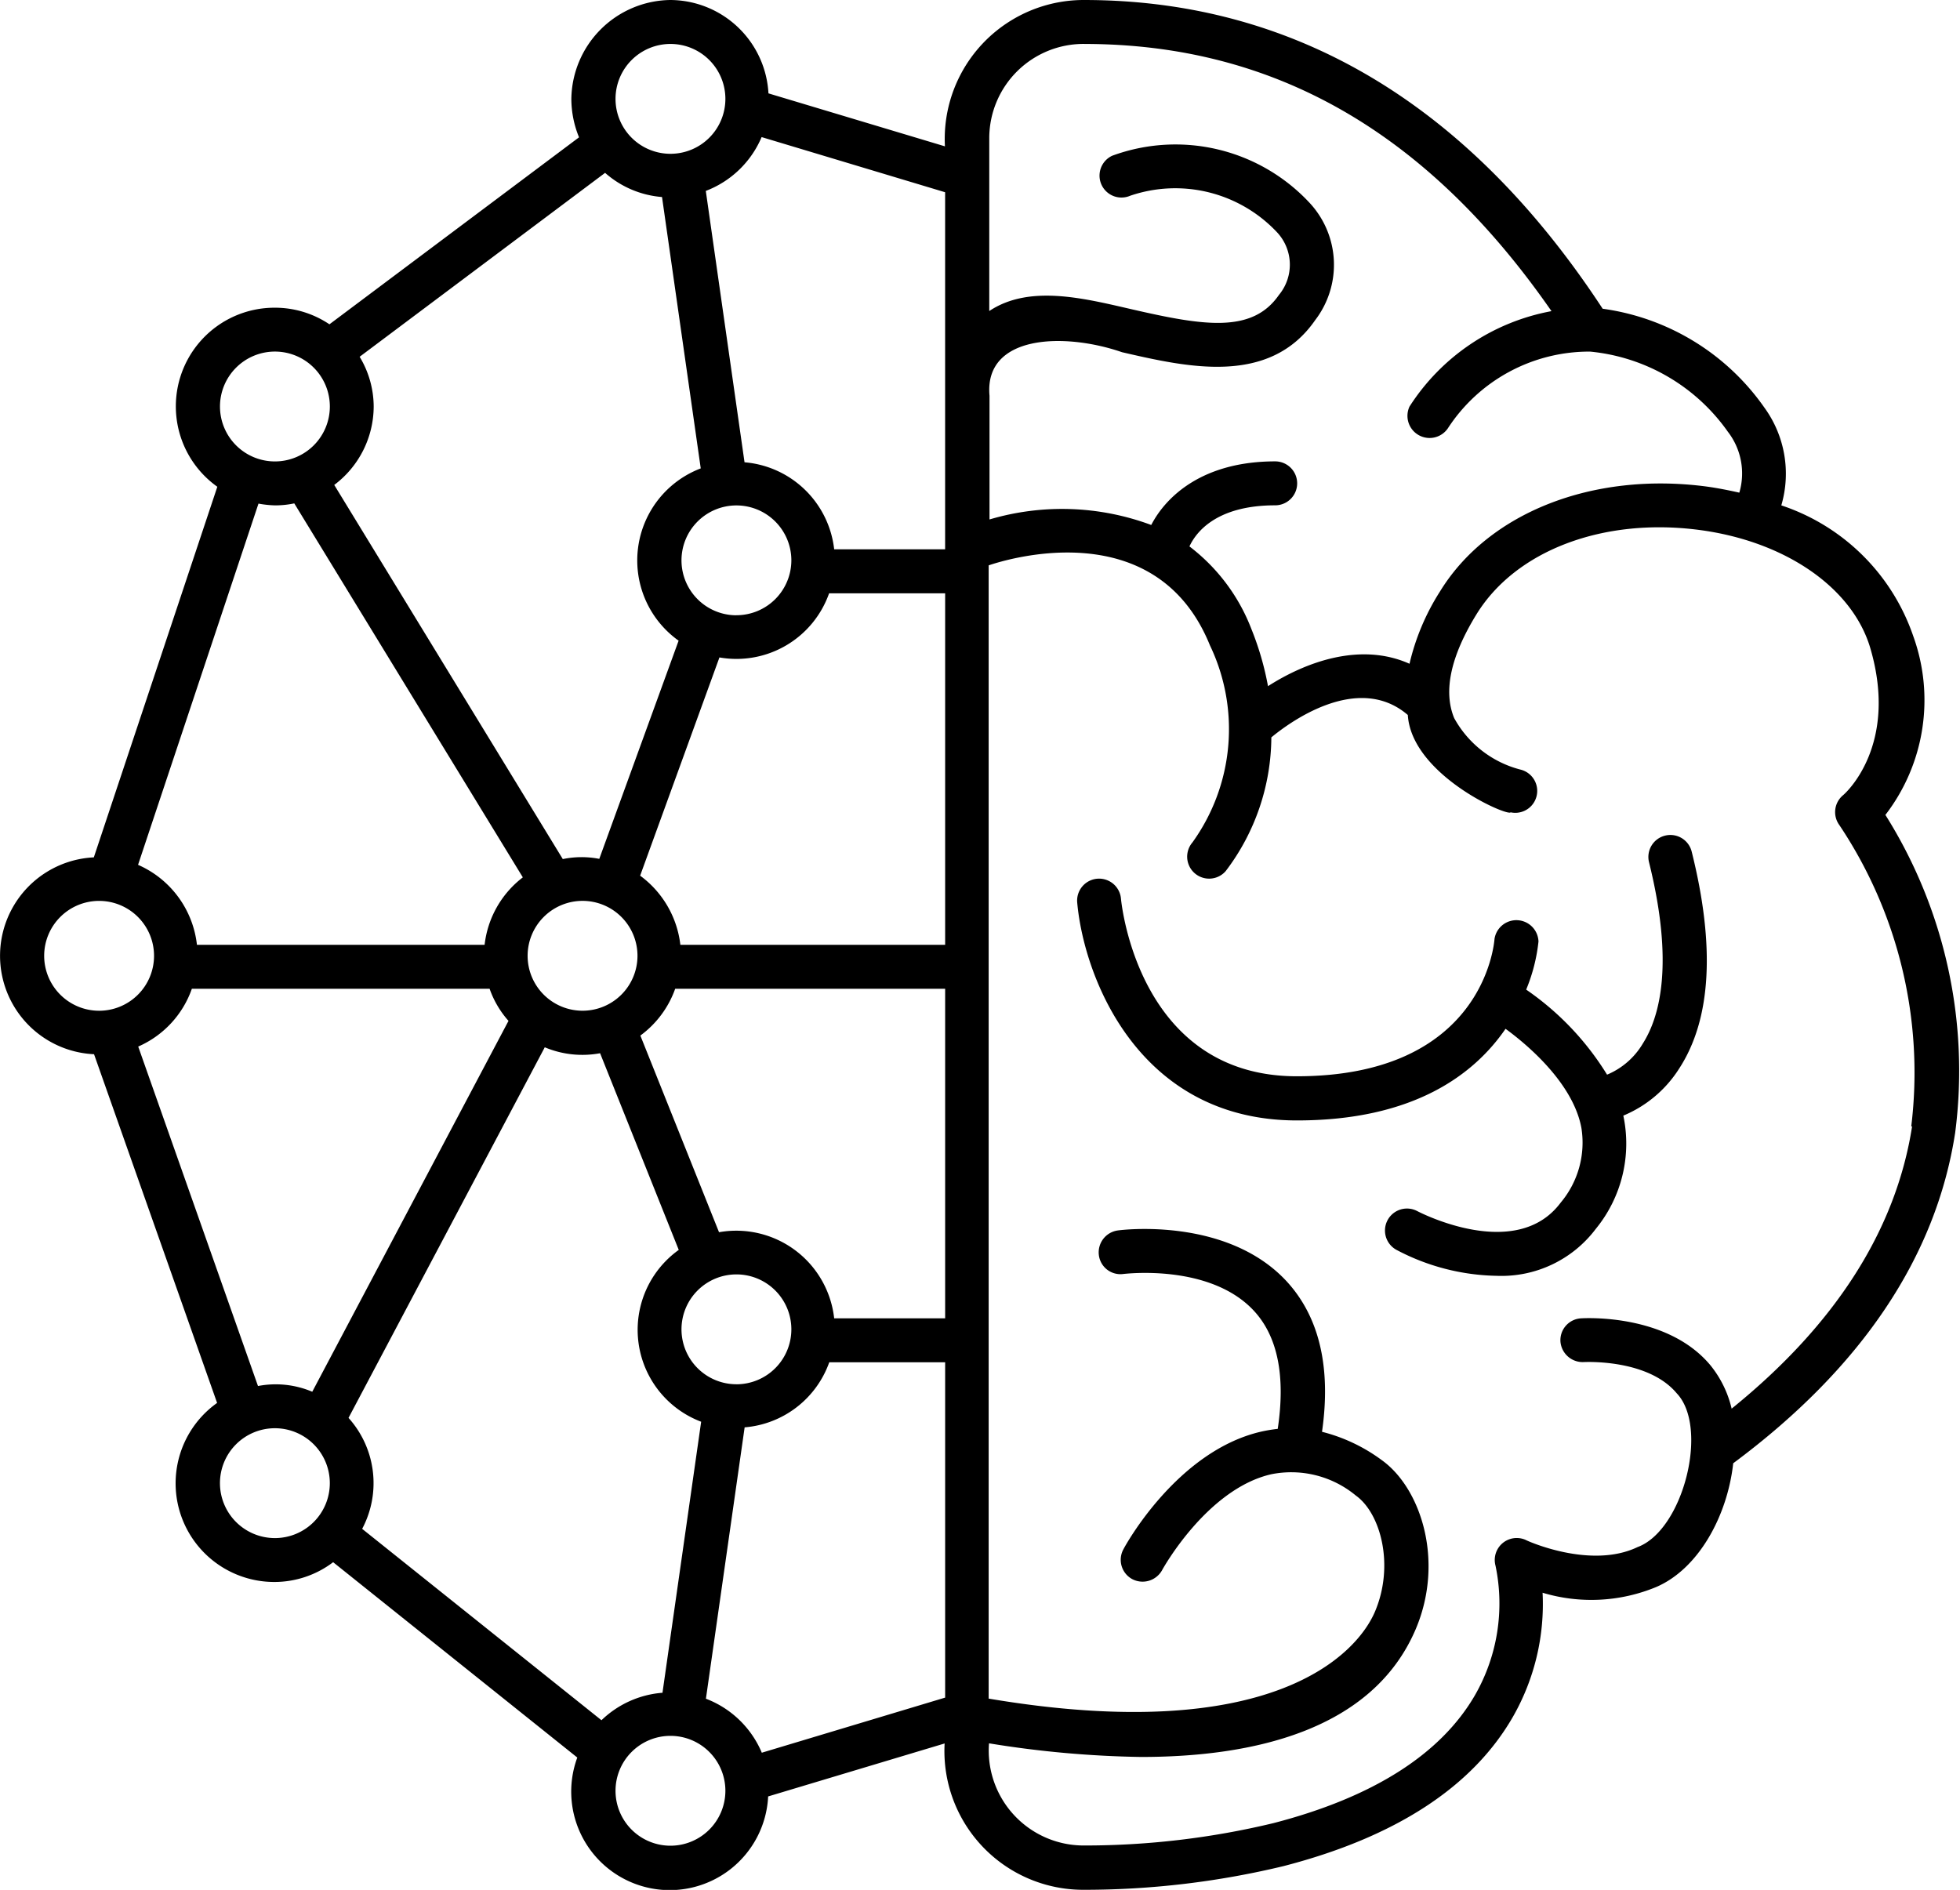 <svg xmlns="http://www.w3.org/2000/svg" width="70.86" height="68.333" viewBox="0 0 70.86 68.333"><g id="Powered_by_Deep_Learning" data-name="Powered by Deep Learning" transform="translate(-5.39 -7)"><path id="Path_7389" data-name="Path 7389" d="M73.564,36.451a6.808,6.808,0,0,0,.993-6.459,7.559,7.559,0,0,0-4.767-4.719,4.065,4.065,0,0,0-.612-3.535,8.552,8.552,0,0,0-5.847-3.575C58.477,10.758,52.169,7,44.573,7a5.025,5.025,0,0,0-5.021,5.291l-6.38-1.915A3.57,3.57,0,0,0,29.621,7a3.627,3.627,0,0,0-3.575,3.575,3.678,3.678,0,0,0,.278,1.39L17.3,18.726a3.526,3.526,0,0,0-1.978-.6A3.567,3.567,0,0,0,13.247,24.6L8.782,38a3.563,3.563,0,0,0,.008,7.118l4.449,12.608A3.567,3.567,0,0,0,15.313,64.2a3.516,3.516,0,0,0,2.121-.715l8.827,7.063a3.562,3.562,0,1,0,6.9,1.406l6.38-1.915a5.016,5.016,0,0,0,5.021,5.291,30.775,30.775,0,0,0,7.238-.858c4.052-1.049,6.84-2.868,8.294-5.41a8.21,8.21,0,0,0,1.065-4.473,6.125,6.125,0,0,0,4.092-.2c1.541-.651,2.59-2.574,2.8-4.481,4.632-3.44,7.333-7.46,8.024-11.949a17.386,17.386,0,0,0-2.526-11.5ZM44.581,8.589c6.848,0,12.394,3.17,16.9,9.661A7.774,7.774,0,0,0,56.348,21.7a.8.8,0,0,0,1.382.794,6.1,6.1,0,0,1,5.148-2.781,6.9,6.9,0,0,1,4.981,2.9,2.462,2.462,0,0,1,.413,2.2c-.389-.087-.787-.167-1.192-.222-4.107-.54-7.889.945-9.637,3.806A8.382,8.382,0,0,0,56.348,31c-1.764-.787-3.726-.079-5.116.81a10.619,10.619,0,0,0-.6-2.066,6.826,6.826,0,0,0-2.24-2.987c.23-.5.961-1.486,3.1-1.486a.794.794,0,1,0,0-1.589c-2.606,0-3.941,1.255-4.481,2.3a9.239,9.239,0,0,0-5.847-.2V21.308c-.2-2.2,2.685-2.3,4.791-1.573,2.375.548,5.331,1.223,6.983-1.16a3.289,3.289,0,0,0-.175-4.211,6.624,6.624,0,0,0-7.166-1.732.793.793,0,0,0,.651,1.446,5.047,5.047,0,0,1,5.291,1.3,1.714,1.714,0,0,1,.087,2.288c-.969,1.4-2.733,1.112-5.323.516-1.74-.4-3.7-.9-5.148.064V11.965a3.411,3.411,0,0,1,3.432-3.377ZM35.548,54.668a3.561,3.561,0,0,0-4.163-3.114l-2.844-7.111A3.583,3.583,0,0,0,29.8,42.751H39.56V54.668ZM29.335,68.206a3.574,3.574,0,0,0-2.2.993l-8.652-6.92a3.525,3.525,0,0,0-.493-4.012l7.095-13.4a3.505,3.505,0,0,0,2,.215l2.844,7.111a3.553,3.553,0,0,0,.81,6.213l-1.4,9.812ZM18.9,21.7a3.5,3.5,0,0,0-.508-1.8l8.874-6.65a3.526,3.526,0,0,0,2.058.874l1.4,9.812a3.561,3.561,0,0,0-.8,6.229l-2.868,7.889a3.35,3.35,0,0,0-1.319.008L17.474,24.534A3.558,3.558,0,0,0,18.9,21.7Zm16.461,6.753H39.56V41.162H29.987a3.609,3.609,0,0,0-1.454-2.5L31.4,30.771A3.552,3.552,0,0,0,35.365,28.451Zm-3.353.794A1.986,1.986,0,1,1,34,27.259,1.987,1.987,0,0,1,32.013,29.245ZM26.451,39.573a1.986,1.986,0,1,1-1.986,1.986A1.987,1.987,0,0,1,26.451,39.573Zm5.561,17.478A1.986,1.986,0,1,1,34,55.066,1.987,1.987,0,0,1,32.013,57.052Zm7.547-30.19H35.548a3.557,3.557,0,0,0-3.241-3.146l-1.4-9.812a3.573,3.573,0,0,0,2.018-1.946l6.634,1.994ZM29.629,8.589a1.986,1.986,0,1,1-1.986,1.986A1.987,1.987,0,0,1,29.629,8.589Zm-14.3,11.123A1.986,1.986,0,1,1,13.343,21.7,1.987,1.987,0,0,1,15.329,19.712Zm0,5.561a3.366,3.366,0,0,0,.7-.072l8.263,13.522a3.574,3.574,0,0,0-1.382,2.439h-10.4a3.59,3.59,0,0,0-2.129-2.892l4.354-13.061a3.794,3.794,0,0,0,.6.064ZM6.987,41.56a1.986,1.986,0,1,1,1.986,1.986A1.987,1.987,0,0,1,6.987,41.56Zm3.4,3.281a3.567,3.567,0,0,0,1.939-2.089H23.091a3.472,3.472,0,0,0,.683,1.16L16.679,57.322a3.383,3.383,0,0,0-1.962-.207Zm2.955,15.786a1.986,1.986,0,1,1,1.986,1.986,1.987,1.987,0,0,1-1.986-1.986ZM29.629,73.736a1.986,1.986,0,1,1,1.986-1.986A1.987,1.987,0,0,1,29.629,73.736Zm3.3-3.369a3.573,3.573,0,0,0-2.018-1.946l1.4-9.812a3.553,3.553,0,0,0,3.059-2.352H39.56V68.381l-6.634,1.994ZM74.517,47.733c-.588,3.758-2.789,7.182-6.523,10.2a3.89,3.89,0,0,0-.771-1.573c-1.565-1.875-4.552-1.7-4.679-1.692a.791.791,0,0,0-.739.842.807.807,0,0,0,.842.739c.024,0,2.312-.127,3.361,1.128,1.176,1.231.238,4.95-1.414,5.561-1.708.818-4.02-.238-4.036-.254a.794.794,0,0,0-1.1.93,6.664,6.664,0,0,1-.739,4.672c-1.239,2.145-3.694,3.7-7.285,4.632a29.161,29.161,0,0,1-6.856.81,3.433,3.433,0,0,1-3.432-3.694,37.347,37.347,0,0,0,5.5.493c3.964,0,8.358-.922,9.931-4.632,1.041-2.471.175-5.093-1.231-6.1a6.167,6.167,0,0,0-2.161-1.025c.334-2.336-.1-4.171-1.295-5.458C49.73,51,45.956,51.467,45.8,51.49a.8.8,0,0,0-.683.89.785.785,0,0,0,.89.683c.032,0,3.114-.389,4.711,1.327.866.93,1.152,2.368.866,4.274a5.587,5.587,0,0,0-.6.1c-3.035.7-4.91,4.115-4.981,4.258a.793.793,0,0,0,.318,1.073.806.806,0,0,0,1.08-.318c.016-.032,1.621-2.94,3.949-3.472a3.659,3.659,0,0,1,3.059.771c.9.644,1.4,2.526.691,4.195-.659,1.549-3.742,4.87-13.967,3.146V27.442c.675-.23,6.062-1.891,8,2.892A7.013,7.013,0,0,1,48.5,37.46.794.794,0,0,0,49.7,38.5a8.056,8.056,0,0,0,1.653-4.838c.659-.548,3.13-2.36,4.934-.81.135,2.161,3.607,3.678,3.718,3.52a.793.793,0,0,0,.373-1.541,3.819,3.819,0,0,1-2.415-1.867c-.4-.969-.127-2.232.8-3.742,1.422-2.32,4.592-3.52,8.072-3.059,3.106.413,5.53,2.089,6.173,4.274,1.033,3.527-.906,5.251-.985,5.315a.794.794,0,0,0-.135,1.08,16.1,16.1,0,0,1,2.6,10.892Z" transform="translate(0 0)"></path><path id="Path_7390" data-name="Path 7390" d="M75.661,45.024a.794.794,0,0,0-.58.961c.914,3.678.389,5.593-.222,6.554a2.72,2.72,0,0,1-1.295,1.128,10.232,10.232,0,0,0-2.924-3.075,6.28,6.28,0,0,0,.445-1.74.8.8,0,0,0-1.589-.1c-.016.207-.421,4.973-7.15,4.973-5.68,0-6.332-6.165-6.356-6.427a.794.794,0,1,0-1.581.151c.246,2.725,2.232,7.873,7.945,7.873,4.227,0,6.411-1.668,7.54-3.313.644.469,2.423,1.891,2.741,3.575a3.37,3.37,0,0,1-.747,2.709c-1.621,2.177-5.148.326-5.18.31a.794.794,0,0,0-.755,1.4,8.02,8.02,0,0,0,3.615.937,4.27,4.27,0,0,0,3.591-1.7,4.868,4.868,0,0,0,.993-4.092,4.375,4.375,0,0,0,2.018-1.7c1.16-1.78,1.311-4.417.453-7.849A.794.794,0,0,0,75.661,45.024Z" transform="translate(-10.074 -7.81)"></path></g></svg>